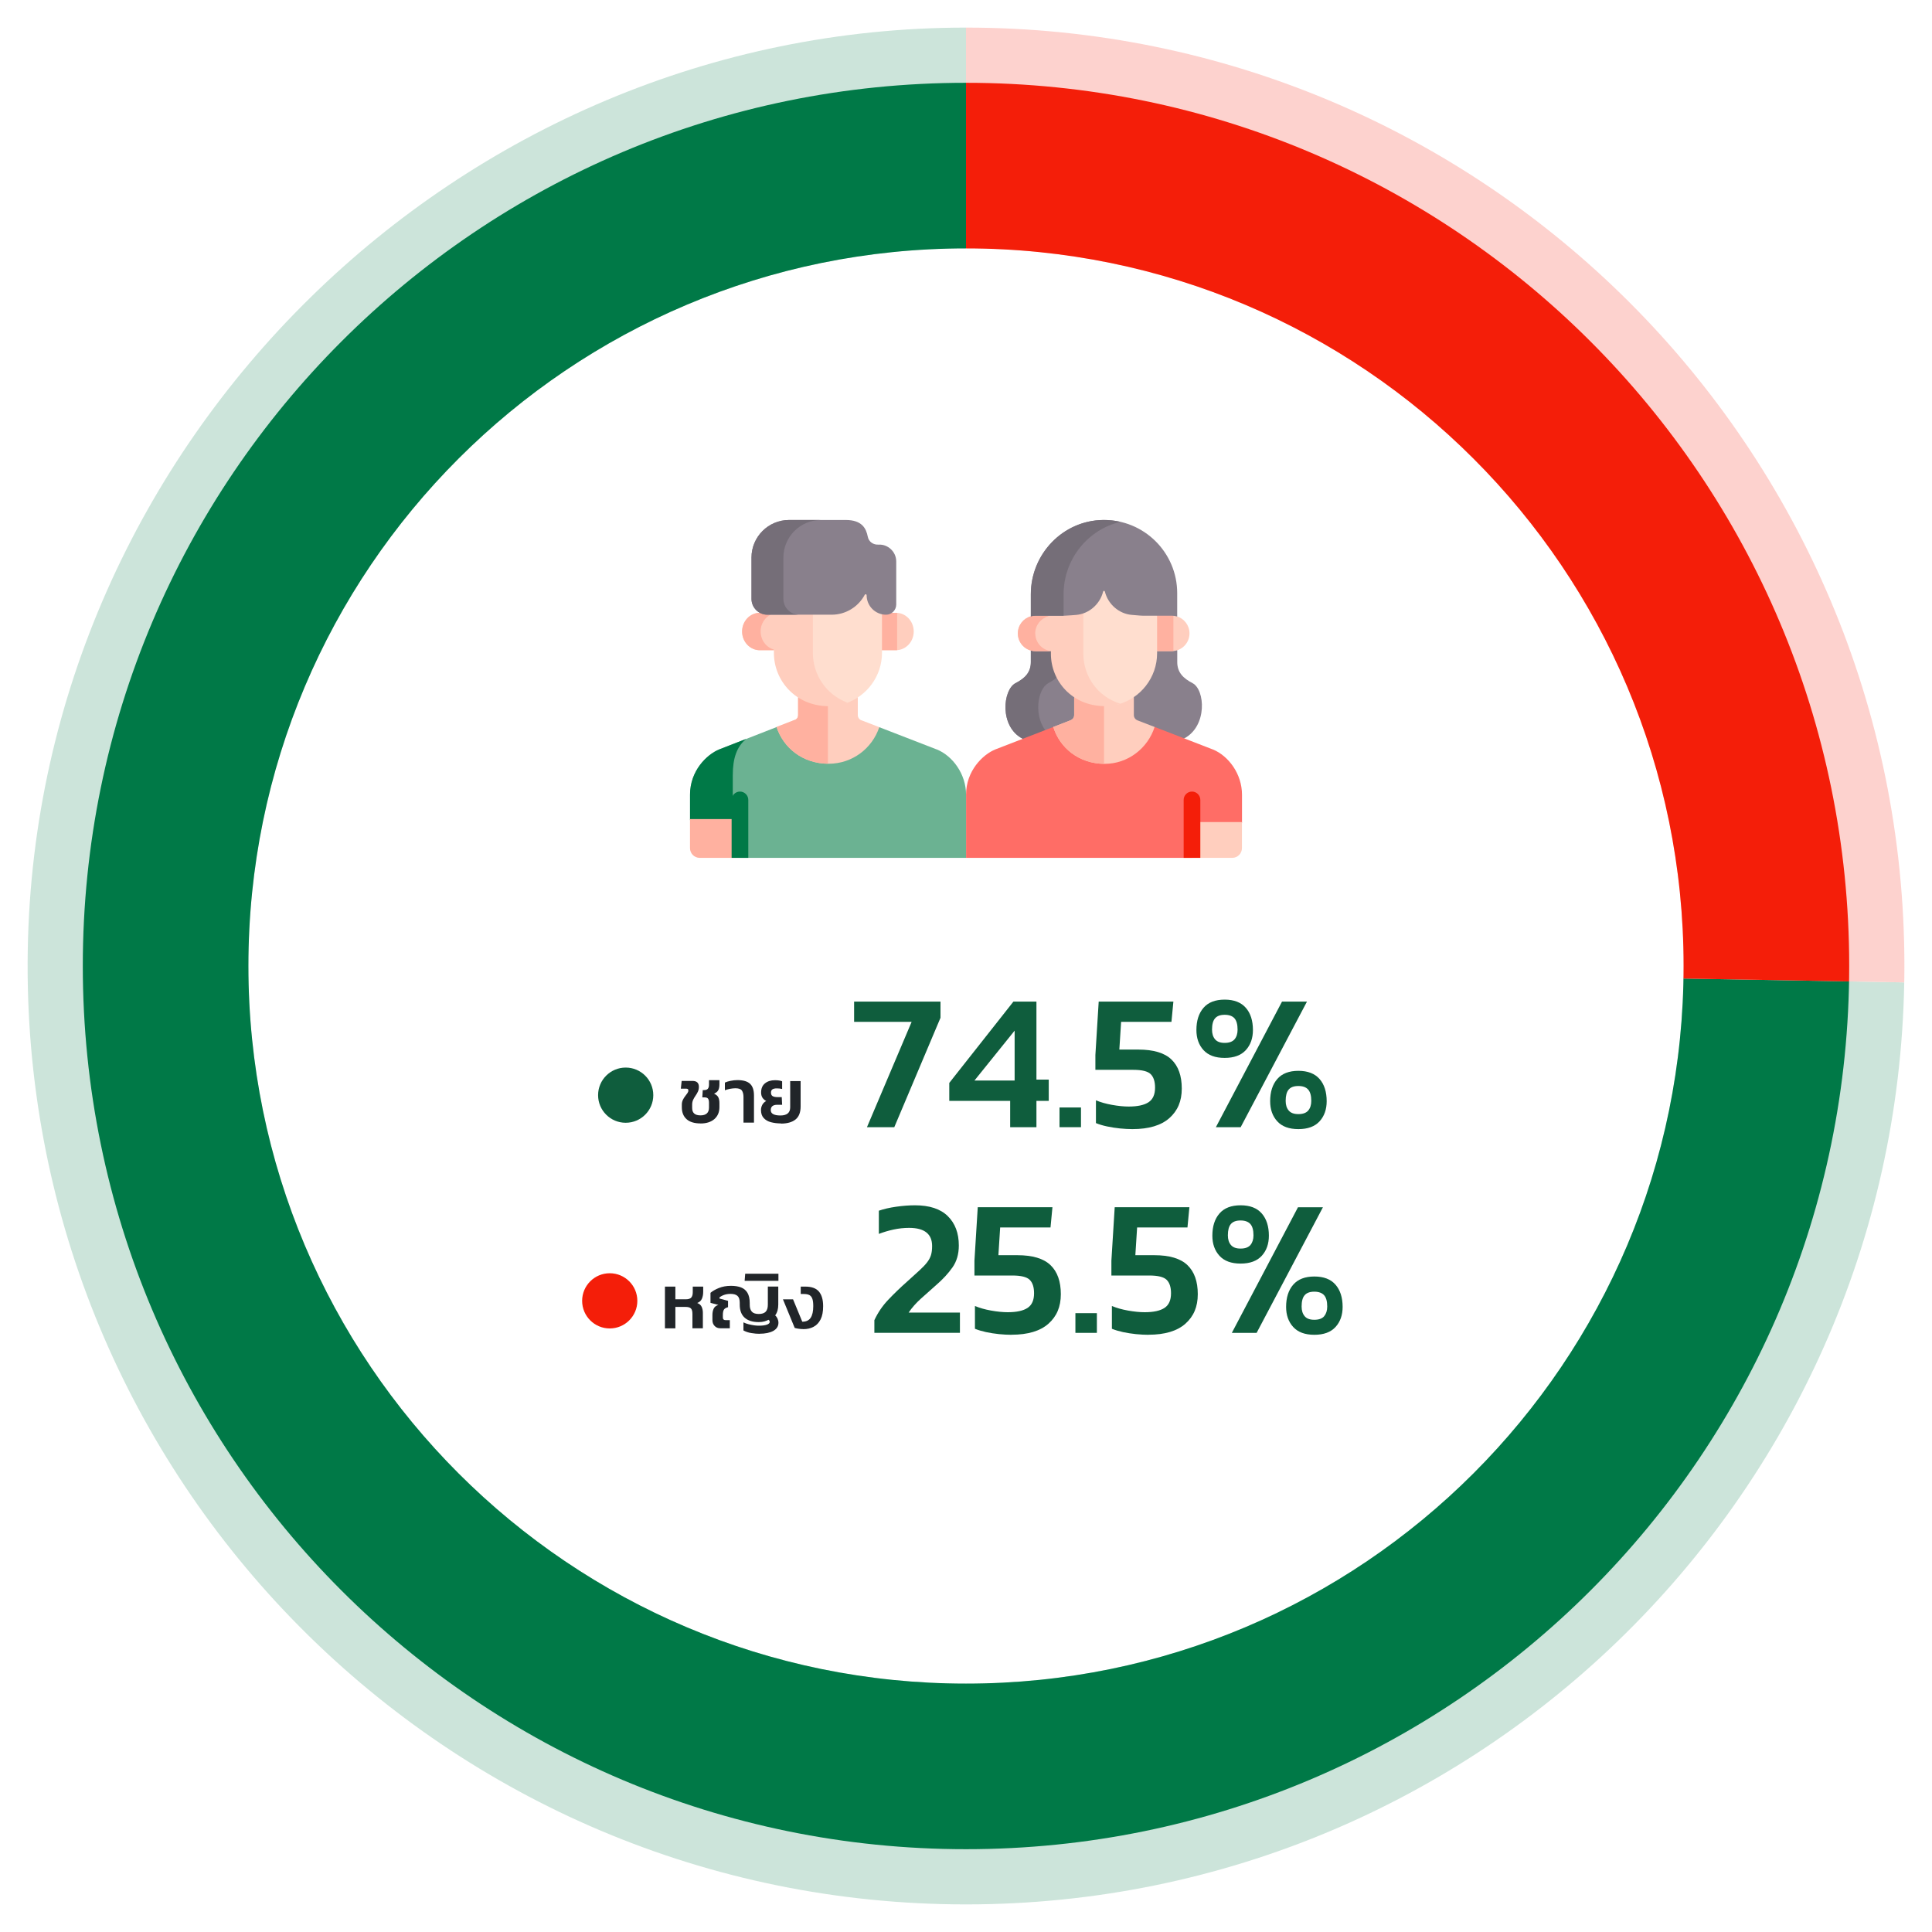 <?xml version="1.0" encoding="UTF-8"?>
<svg id="graph" xmlns="http://www.w3.org/2000/svg" width="350" height="350" xmlns:xlink="http://www.w3.org/1999/xlink" viewBox="0 0 350 350">
  <defs>
    <clipPath id="clippath">
      <path d="M175,5C81.11,5,5,81.11,5,175s76.11,170,170,170,170-76.11,170-170S268.89,5,175,5ZM175,305c-71.8,0-130-58.2-130-130S103.2,45,175,45s130,58.2,130,130-58.2,130-130,130Z" fill="none"/>
    </clipPath>
    <clipPath id="clippath-1">
      <path d="M175,15C86.63,15,15,86.63,15,175s71.63,160,160,160,160-71.63,160-160S263.37,15,175,15ZM175,305c-71.8,0-130-58.2-130-130S103.2,45,175,45s130,58.2,130,130-58.2,130-130,130Z" fill="none"/>
    </clipPath>
  </defs>
  <g>
    <g opacity=".2">
      <g clip-path="url(#clippath)">
        <g>
          <path d="M175,175l169.97,2.97c-1.64,93.87-79.07,168.65-172.94,167.01S3.39,265.91,5.03,172.03C6.63,80.04,82.99,5,175,5v170Z" fill="#007947"/>
          <path d="M175,175V5c93.89,0,170,76.11,170,170,0,1.88,0,1.09-.03,2.97l-169.97-2.97Z" fill="#f41e09"/>
        </g>
      </g>
    </g>
    <g clip-path="url(#clippath-1)">
      <g>
        <path d="M175,175l169.97,2.97c-1.64,93.87-79.07,168.65-172.94,167.01S3.39,265.91,5.03,172.03C6.63,80.04,82.99,5,175,5v170Z" fill="#007947"/>
        <path d="M175,175V5c93.89,0,170,76.11,170,170,0,1.88,0,1.09-.03,2.97l-169.97-2.97Z" fill="#f41e09"/>
      </g>
    </g>
  </g>
  <g>
    <g>
      <g>
        <path d="M157.06,204.2l8.09-19.08h-10.42v-3.67h15.65v2.93l-8.37,19.82h-4.95Z" fill="#0f5d3d"/>
        <path d="M183,204.2v-4.77h-11.03v-3.25l11.62-14.73h4.17v14.13h2.23v3.85h-2.23v4.77h-4.77ZM176.53,195.75h7.28v-9.04l-7.28,9.04Z" fill="#0f5d3d"/>
        <path d="M191.94,204.2v-3.57h3.89v3.57h-3.89Z" fill="#0f5d3d"/>
        <path d="M205.15,204.55c-.68,0-1.43-.04-2.24-.12-.81-.08-1.6-.21-2.37-.37s-1.43-.37-2-.6v-4.13c.82.35,1.8.63,2.92.83s2.12.3,3.02.3c1.6,0,2.8-.26,3.59-.78.79-.52,1.18-1.4,1.18-2.65,0-1.11-.27-1.92-.79-2.44-.53-.52-1.58-.78-3.16-.78h-6.86v-2.68l.6-9.68h13.53l-.35,3.67h-9.12l-.32,5.02h3.43c2.76,0,4.76.6,6.01,1.8,1.25,1.2,1.87,2.96,1.87,5.26s-.75,4.02-2.24,5.35c-1.5,1.33-3.73,2-6.7,2Z" fill="#0f5d3d"/>
        <path d="M221.86,191.65c-1.7,0-2.97-.47-3.83-1.41-.86-.94-1.29-2.16-1.29-3.64,0-1.7.43-3.04,1.29-4.03.86-.99,2.14-1.48,3.83-1.48s2.97.5,3.83,1.48,1.29,2.33,1.29,4.03c0,1.48-.43,2.7-1.29,3.64-.86.94-2.14,1.41-3.83,1.41ZM221.86,188.93c.82,0,1.42-.22,1.79-.65.37-.44.55-1.02.55-1.75,0-.94-.19-1.62-.56-2.05-.38-.42-.97-.64-1.77-.64s-1.38.21-1.75.64c-.37.42-.55,1.11-.55,2.05,0,.73.18,1.31.55,1.75.37.44.95.65,1.75.65ZM220.27,204.2l11.98-22.75h4.52l-12.01,22.75h-4.49ZM235.22,204.55c-1.7,0-2.97-.47-3.83-1.41-.86-.94-1.29-2.16-1.29-3.64,0-1.7.43-3.04,1.29-4.03.86-.99,2.14-1.48,3.83-1.48s2.97.5,3.83,1.48,1.29,2.33,1.29,4.03c0,1.48-.43,2.7-1.29,3.64-.86.94-2.14,1.41-3.83,1.41ZM235.22,201.83c.82,0,1.42-.22,1.78-.65.37-.44.55-1.02.55-1.75,0-.94-.19-1.62-.57-2.05s-.97-.64-1.77-.64-1.38.21-1.75.64-.55,1.11-.55,2.05c0,.73.18,1.31.55,1.75.37.44.95.65,1.75.65Z" fill="#0f5d3d"/>
      </g>
      <g>
        <path d="M126.92,203.52c-1.13,0-1.98-.26-2.55-.78s-.85-1.24-.85-2.14v-.48c0-.32.06-.6.18-.85.12-.25.26-.48.41-.67.15-.2.29-.38.41-.55s.18-.33.18-.48c0-.14-.03-.23-.1-.28s-.18-.07-.35-.07h-.91l.15-1.4h1.96c.78,0,1.16.36,1.16,1.08,0,.32-.06.6-.18.86-.12.26-.26.5-.43.74-.16.23-.31.48-.43.74-.12.26-.18.55-.18.88v.6c0,.9.5,1.34,1.51,1.34s1.54-.47,1.54-1.4v-.88c0-.36-.06-.61-.18-.76-.12-.15-.34-.22-.64-.22h-.39l.08-1.32h.25c.31,0,.53-.08.67-.24.14-.16.21-.41.21-.76v-.8h1.89v.76c0,.43-.07.78-.2,1.04-.13.27-.39.48-.77.65.39.18.65.4.78.68s.19.62.19,1.03v.73c0,.91-.3,1.62-.91,2.16-.61.53-1.45.8-2.52.8Z" fill="#212529"/>
        <path d="M134.69,203.38v-4.65c0-.5-.1-.89-.29-1.17-.2-.28-.59-.41-1.18-.41-.31,0-.63.04-.98.1-.35.07-.65.16-.92.26v-1.39c.28-.13.63-.24,1.04-.32.41-.08.82-.13,1.23-.13,1.06,0,1.83.23,2.3.68.47.45.7,1.15.7,2.11v4.91h-1.89Z" fill="#212529"/>
        <path d="M141.49,203.52c-.66,0-1.27-.08-1.82-.22s-.99-.4-1.32-.76c-.33-.36-.49-.84-.49-1.45,0-.33.08-.64.23-.93.15-.29.39-.53.72-.71-.27-.12-.49-.31-.67-.57-.17-.26-.26-.58-.26-.95,0-.74.23-1.29.7-1.67.47-.38,1.07-.57,1.81-.57.29,0,.54.02.74.05.21.03.39.08.56.15v1.39c-.27-.07-.59-.11-.97-.11-.35,0-.61.06-.78.17-.18.12-.27.31-.27.59,0,.31.1.52.29.64.2.12.49.18.88.18h.78l.07,1.39h-.87c-.79,0-1.19.32-1.19.97,0,.32.14.56.43.72.29.16.73.25,1.32.25s1.05-.13,1.34-.38.43-.62.43-1.09v-4.76h1.89v4.59c0,1.09-.31,1.88-.93,2.37-.62.49-1.5.74-2.65.74Z" fill="#212529"/>
      </g>
      <circle cx="113.35" cy="198.4" r="5" fill="#0f5d3d"/>
    </g>
    <g>
      <g>
        <path d="M158.4,241.46v-2.3c.64-1.37,1.47-2.6,2.51-3.69,1.04-1.1,2.17-2.19,3.39-3.27.92-.82,1.67-1.51,2.26-2.05.59-.54,1.05-1.02,1.38-1.45.33-.42.57-.86.71-1.31.14-.45.21-1,.21-1.66,0-2.19-1.39-3.29-4.17-3.29-.94,0-1.88.1-2.81.3-.93.2-1.82.47-2.67.79v-4.2c.89-.31,1.94-.55,3.13-.72s2.33-.26,3.41-.26c2.64,0,4.62.65,5.95,1.96,1.33,1.31,2,3.08,2,5.32,0,1.55-.38,2.88-1.15,3.97-.77,1.1-1.76,2.17-2.99,3.23-.97.85-1.88,1.67-2.76,2.46-.87.79-1.6,1.62-2.19,2.49h9.29v3.67h-15.51Z" fill="#0f5d3d"/>
        <path d="M183.23,241.81c-.68,0-1.43-.04-2.24-.12-.81-.08-1.6-.21-2.37-.37-.77-.17-1.43-.37-2-.6v-4.13c.82.35,1.8.63,2.92.83,1.12.2,2.13.3,3.02.3,1.6,0,2.8-.26,3.59-.78.79-.52,1.18-1.4,1.18-2.65,0-1.11-.26-1.92-.79-2.44-.53-.52-1.58-.78-3.16-.78h-6.85v-2.69l.6-9.68h13.53l-.35,3.67h-9.12l-.32,5.02h3.43c2.76,0,4.76.6,6.01,1.8,1.25,1.2,1.87,2.96,1.87,5.26s-.75,4.02-2.24,5.35c-1.5,1.33-3.73,2-6.7,2Z" fill="#0f5d3d"/>
        <path d="M194.82,241.46v-3.57h3.89v3.57h-3.89Z" fill="#0f5d3d"/>
        <path d="M208.04,241.81c-.68,0-1.43-.04-2.24-.12-.81-.08-1.6-.21-2.37-.37-.77-.17-1.43-.37-2-.6v-4.13c.82.35,1.8.63,2.92.83,1.12.2,2.13.3,3.02.3,1.6,0,2.8-.26,3.59-.78.79-.52,1.18-1.4,1.18-2.65,0-1.11-.26-1.92-.79-2.44-.53-.52-1.58-.78-3.16-.78h-6.85v-2.69l.6-9.68h13.53l-.35,3.67h-9.12l-.32,5.02h3.43c2.76,0,4.76.6,6.01,1.8,1.25,1.2,1.87,2.96,1.87,5.26s-.75,4.02-2.24,5.35c-1.5,1.33-3.73,2-6.7,2Z" fill="#0f5d3d"/>
        <path d="M224.75,228.91c-1.7,0-2.97-.47-3.83-1.41-.86-.94-1.29-2.16-1.29-3.64,0-1.7.43-3.04,1.29-4.03.86-.99,2.14-1.48,3.83-1.48s2.97.49,3.83,1.48c.86.99,1.29,2.33,1.29,4.03,0,1.48-.43,2.7-1.29,3.64-.86.94-2.14,1.41-3.83,1.41ZM224.75,226.19c.82,0,1.42-.22,1.78-.65s.55-1.02.55-1.75c0-.94-.19-1.63-.57-2.05s-.97-.64-1.77-.64-1.38.21-1.75.64-.55,1.11-.55,2.05c0,.73.18,1.31.55,1.75s.95.65,1.75.65ZM223.16,241.46l11.98-22.75h4.52l-12.01,22.75h-4.49ZM238.11,241.81c-1.7,0-2.97-.47-3.83-1.41-.86-.94-1.29-2.16-1.29-3.64,0-1.7.43-3.04,1.29-4.03.86-.99,2.14-1.48,3.83-1.48s2.97.49,3.83,1.48c.86.99,1.29,2.33,1.29,4.03,0,1.48-.43,2.7-1.29,3.64-.86.94-2.14,1.41-3.83,1.41ZM238.11,239.09c.82,0,1.42-.22,1.78-.65.36-.44.55-1.02.55-1.75,0-.94-.19-1.63-.57-2.05-.38-.42-.97-.64-1.77-.64s-1.38.21-1.75.64c-.37.42-.55,1.11-.55,2.05,0,.73.18,1.31.55,1.75.36.44.95.65,1.75.65Z" fill="#0f5d3d"/>
      </g>
      <g>
        <path d="M120.46,240.64v-7.56h1.89v2.3h1.88c.48,0,.82-.11,1-.32.18-.21.27-.53.27-.96v-1.02h1.89v.95c0,.47-.08.88-.23,1.24-.15.36-.44.62-.85.78.39.15.66.38.8.69s.22.67.22,1.08v2.81h-1.89v-2.6c0-.48-.09-.81-.27-.99-.18-.19-.51-.28-.99-.28h-1.83v3.88h-1.89Z" fill="#212529"/>
        <path d="M137.58,241.63c-.43,0-.91-.04-1.45-.13-.54-.08-1.02-.24-1.45-.48v-1.46c.28.14.59.25.94.34s.69.15,1.02.2.62.06.87.06c.58,0,1.05-.06,1.4-.18s.53-.29.53-.5c0-.17-.08-.3-.22-.39-.2.11-.44.21-.73.29s-.63.13-1.02.13c-1.11,0-1.96-.26-2.56-.79-.6-.53-.9-1.32-.9-2.39v-.31c0-.59-.13-1.01-.4-1.25-.27-.25-.69-.37-1.27-.37-.42,0-.8.06-1.15.18-.35.12-.63.28-.85.46v.2l1.55.42v1.15c-.37.09-.62.24-.75.45s-.19.54-.19.97v.41c0,.19.04.32.13.4s.21.12.39.12h.74v1.47h-1.71c-.43,0-.78-.14-1.04-.42-.27-.28-.4-.63-.4-1.06v-.92c0-.43.07-.81.22-1.14s.43-.56.86-.69l-1.43-.38v-1.81c.38-.33.89-.62,1.53-.88s1.37-.39,2.19-.39c.71,0,1.32.1,1.82.29.5.2.89.52,1.16.98s.41,1.08.41,1.86v.29c0,.57.13.99.39,1.27.26.28.68.41,1.25.41s.99-.14,1.25-.41c.26-.28.39-.7.39-1.27v-3.29h1.89v3.26c0,.81-.19,1.47-.56,1.96.17.15.31.34.42.58.11.24.17.49.17.76,0,.63-.31,1.12-.92,1.47-.62.34-1.46.52-2.52.52Z" fill="#212529"/>
        <path d="M134.9,232.04l.1-1.29h6.02v1.29h-6.12Z" fill="#212529"/>
        <path d="M145.52,240.78c-.25,0-.52-.02-.8-.06-.29-.04-.53-.09-.75-.15l-2.13-5.18h1.83l1.67,4.05c.7,0,1.21-.24,1.52-.71.31-.47.47-1.17.47-2.11,0-.56-.05-1-.16-1.32s-.28-.54-.53-.68c-.24-.13-.58-.2-1.01-.2h-.57v-1.34h.84c1.11,0,1.93.29,2.44.88s.78,1.47.78,2.67c0,.98-.15,1.78-.46,2.39-.31.61-.73,1.06-1.27,1.34-.54.29-1.16.43-1.87.43Z" fill="#212529"/>
      </g>
      <circle cx="110.46" cy="235.66" r="5" fill="#f41e09"/>
    </g>
    <g>
      <path d="M190.53,117.61h-3.57l-.22.24v2.1c0,1.88-1.11,2.95-2.78,3.81-2.29,1.18-2.98,7.89,1.33,10.08l1.22.19,8.57-3.32v-4.86l-4.56-8.23Z" fill="#89808c"/>
      <path d="M189.9,123.76c1.27-.66,2.22-1.44,2.6-2.6l-1.96-3.54h-3.57l-.22.24v2.1c0,1.88-1.11,2.95-2.78,3.81-2.29,1.18-2.98,7.89,1.33,10.08l1.22.19,3.26-1.26c-2.65-2.78-1.87-7.97.12-9h0Z" fill="#756e78"/>
      <path d="M216.05,123.76c-1.67-.86-2.78-1.93-2.78-3.81v-2.14l-.35-.33h-3.75l-4.3,8.7v4.4l8.85,3.44.82-.25c4.22-2.25,3.77-8.84,1.5-10.01h0Z" fill="#89808c"/>
      <path d="M219.71,135.77c-.46-.18-6.64-2.57-10.54-4.08l-.94.42h-16.26l-1.16-.41c-3.88,1.51-10.4,4.03-10.51,4.07-2.26.93-5.29,3.86-5.29,8.21v11.43h40.93v-6.3h9.06v-5.14c0-3.74-2.4-7.01-5.29-8.21h0Z" fill="#ff6d66"/>
      <path d="M213.25,111.68l-.3-.3h-3.53v6.18l.19.4h2.66c1.78,0,3.22-1.44,3.22-3.22,0-1.44-.95-2.66-2.25-3.07h0Z" fill="#ffcebe"/>
      <path d="M186.74,111.65h0c-1.36.38-2.35,1.62-2.35,3.1,0,1.78,1.44,3.22,3.22,3.22h2.78l.31-.36v-6.24h-3.72l-.23.29Z" fill="#ffcebe"/>
      <path d="M212.58,111.38h-3.15v6.18l.19.4h2.66c.1,0,.2,0,.29-.01v-6.57h0Z" fill="#ffb1a0"/>
      <path d="M187.54,114.75c0-1.48,1-2.72,2.35-3.1h0s.23-.29.23-.29h-3.15l-.23.29h0c-1.36.38-2.35,1.62-2.35,3.1,0,1.78,1.44,3.22,3.22,3.22h2.78l.02-.02c-1.61-.18-2.86-1.54-2.86-3.2h0Z" fill="#ffb1a0"/>
      <path d="M215.94,148.91v6.5h7.29c.97,0,1.76-.79,1.76-1.76,0-.83,0,1.49,0-4.73h-9.06Z" fill="#ffcebe"/>
      <path d="M206.04,130.48c-.37-.14-.62-.51-.63-.91v-3.28s-.43-.45-.43-.45h-9.89l-.5.47v3.25c0,.75-.67.93-.95,1.04-.06.02-1.22.47-2.83,1.1,1.15,3.73,4.58,6.66,9.29,6.68,4.23.01,7.84-2.83,9.07-6.68-1.68-.65-2.94-1.14-3.13-1.21h0Z" fill="#ffcebe"/>
      <path d="M200.01,125.84h-4.91l-.5.47v3.25c0,.75-.67.93-.95,1.04-.06.02-1.22.47-2.83,1.1,1.15,3.7,4.53,6.62,9.19,6.68v-12.53Z" fill="#ffb1a0"/>
      <path d="M217.45,155.41v-10.5c0-.83-.68-1.51-1.51-1.51s-1.51.68-1.51,1.51v10.5h3.02Z" fill="#f41e09"/>
      <path d="M208.64,110.72h-4.22l-3.32-4.12h-1.98l-3.08,3.33v8.5c0,4.02,2.47,7.76,6.46,9.19,4.09-1.08,7.12-4.86,7.12-9.27v-6.82l-.99-.81Z" fill="#ffdecf"/>
      <path d="M196.26,118.44v-8.76l-1.17,1.27h-4.28l-.43.58v6.91c0,4.94,3.86,9.46,9.72,9.48,1,0,1.96-.15,2.86-.44-4.13-1.25-6.7-5-6.7-9.04h0Z" fill="#ffcebe"/>
      <path d="M199.83,94.2c-7.29.09-13.09,6.17-13.09,13.46v4c.28-.08.56-.12.86-.12h5.29c.33,0,2.17-.15,2.04-.14,2.33-.18,4.35-1.94,4.91-4.23.02-.07.08-.13.16-.13s.14.05.16.13c.56,2.29,2.56,4.03,4.86,4.22,1.67.14,1.69.15,1.99.15h5.27c.34,0,.67.05.98.15v-4.23c0-7.38-6.03-13.36-13.44-13.26Z" fill="#89808c"/>
      <path d="M192.68,107.66c0-6.33,4.38-11.75,10.31-13.12-1.01-.23-2.07-.35-3.15-.34-7.29.09-13.09,6.17-13.09,13.46v4c.28-.08.56-.12.86-.12h5.07v-3.87Z" fill="#756e78"/>
      <path d="M162.33,111.02h-.77l-.35-.33h-2.04v6.79l.59.31h2.55c1.78,0,3.22-1.52,3.22-3.39s-1.44-3.39-3.22-3.39Z" fill="#ffcebe"/>
      <path d="M137.65,111.02c-1.77,0-3.21,1.52-3.21,3.39s1.44,3.39,3.22,3.39h2.55l.42-.77v-6.34h-2.38l-.59.33Z" fill="#ffcebe"/>
      <path d="M162.54,111.03c-.07,0-.14-.01-.21-.01h-.77l-.35-.33h-2.04v6.79l.59.31h2.55c.07,0,.14,0,.21-.01v-6.75Z" fill="#ffb1a0"/>
      <path d="M137.79,114.4c0-1.73,1.23-3.16,2.83-3.36v-.36h-2.38l-.59.33c-1.77,0-3.21,1.52-3.21,3.39s1.44,3.39,3.22,3.39h2.55l.05-.1c-1.41-.36-2.46-1.69-2.46-3.29h0Z" fill="#ffb1a0"/>
      <path d="M169.7,135.77c-.45-.18-6.5-2.52-10.4-4.03l-.8.39h-17.08l-.72-.42-10.39,4.06c-2.26.93-5.29,3.86-5.29,8.21v4.6h9.06v6.83h40.93v-11.43c0-3.74-2.4-7.02-5.29-8.21h0Z" fill="#6bb292"/>
      <path d="M132.75,140.42c0-3.06.73-5.18,2.44-6.57l-4.9,1.91c-2.26.93-5.29,3.86-5.29,8.21v4.6h7.75c0-5.53,0-5.64,0-8.15h0Z" fill="#007947"/>
      <path d="M134.06,148.38h-9.06v5.27c0,.97.79,1.76,1.76,1.76h7.29v-7.03h0Z" fill="#ffb1a0"/>
      <path d="M156.03,130.48c-.37-.14-.62-.51-.63-.91v-3.22s-.67-.68-.67-.68h-9.55l-.6.66v3.22c0,.4-.19.64-.42.79l-3.48,1.36c1.22,3.74,4.69,6.66,9.45,6.66,4.27,0,7.89-2.78,9.16-6.63-1.75-.68-3.07-1.19-3.27-1.26h0Z" fill="#ffcebe"/>
      <path d="M149.99,125.67h-4.81l-.6.66v3.22c0,.4-.19.64-.42.79l-3.48,1.36c1.21,3.7,4.62,6.6,9.3,6.66v-12.69Z" fill="#ffb1a0"/>
      <path d="M135.56,155.41v-10.5c0-.83-.68-1.51-1.51-1.51s-1.51.68-1.51,1.51v10.5h3.02Z" fill="#007947"/>
      <path d="M159.29,110.18l-.8-.54-.6-2.61h-1.17l-4.89,3.55h-4.34l-.37.59v7.08c0,3.94,2.36,7.61,6.19,9.13,3.76-1.32,6.47-4.9,6.47-9.11v-7l-.49-1.1Z" fill="#ffdecf"/>
      <path d="M147.26,118.28v-6.92l.48-.77h-7.06l-.48.77v6.92c0,5.04,3.95,9.65,9.93,9.65,1.2,0,2.36-.22,3.42-.63-3.89-1.43-6.29-5.09-6.29-9.02h0Z" fill="#ffcebe"/>
      <path d="M159.15,98.66c-.92.07-1.77-.51-1.94-1.42-.3-1.53-1.06-3.04-4.01-3.04h-10.25c-3.76,0-6.81,3.05-6.81,6.81v7.48c0,1.58,1.28,2.87,2.87,2.87h11.64c2.6,0,4.86-1.46,6.01-3.61.09-.17.34-.1.34.09,0,1.94,1.58,3.52,3.52,3.52,1.01,0,1.84-.83,1.84-1.84v-7.8c0-1.84-1.6-3.17-3.2-3.05h0Z" fill="#89808c"/>
      <path d="M141.92,108.49v-7.48c0-3.76,3.05-6.81,6.81-6.81h-5.78c-3.76,0-6.81,3.05-6.81,6.81v7.48c0,1.58,1.28,2.87,2.87,2.87h5.78c-1.58,0-2.87-1.28-2.87-2.87Z" fill="#756e78"/>
    </g>
  </g>
</svg>